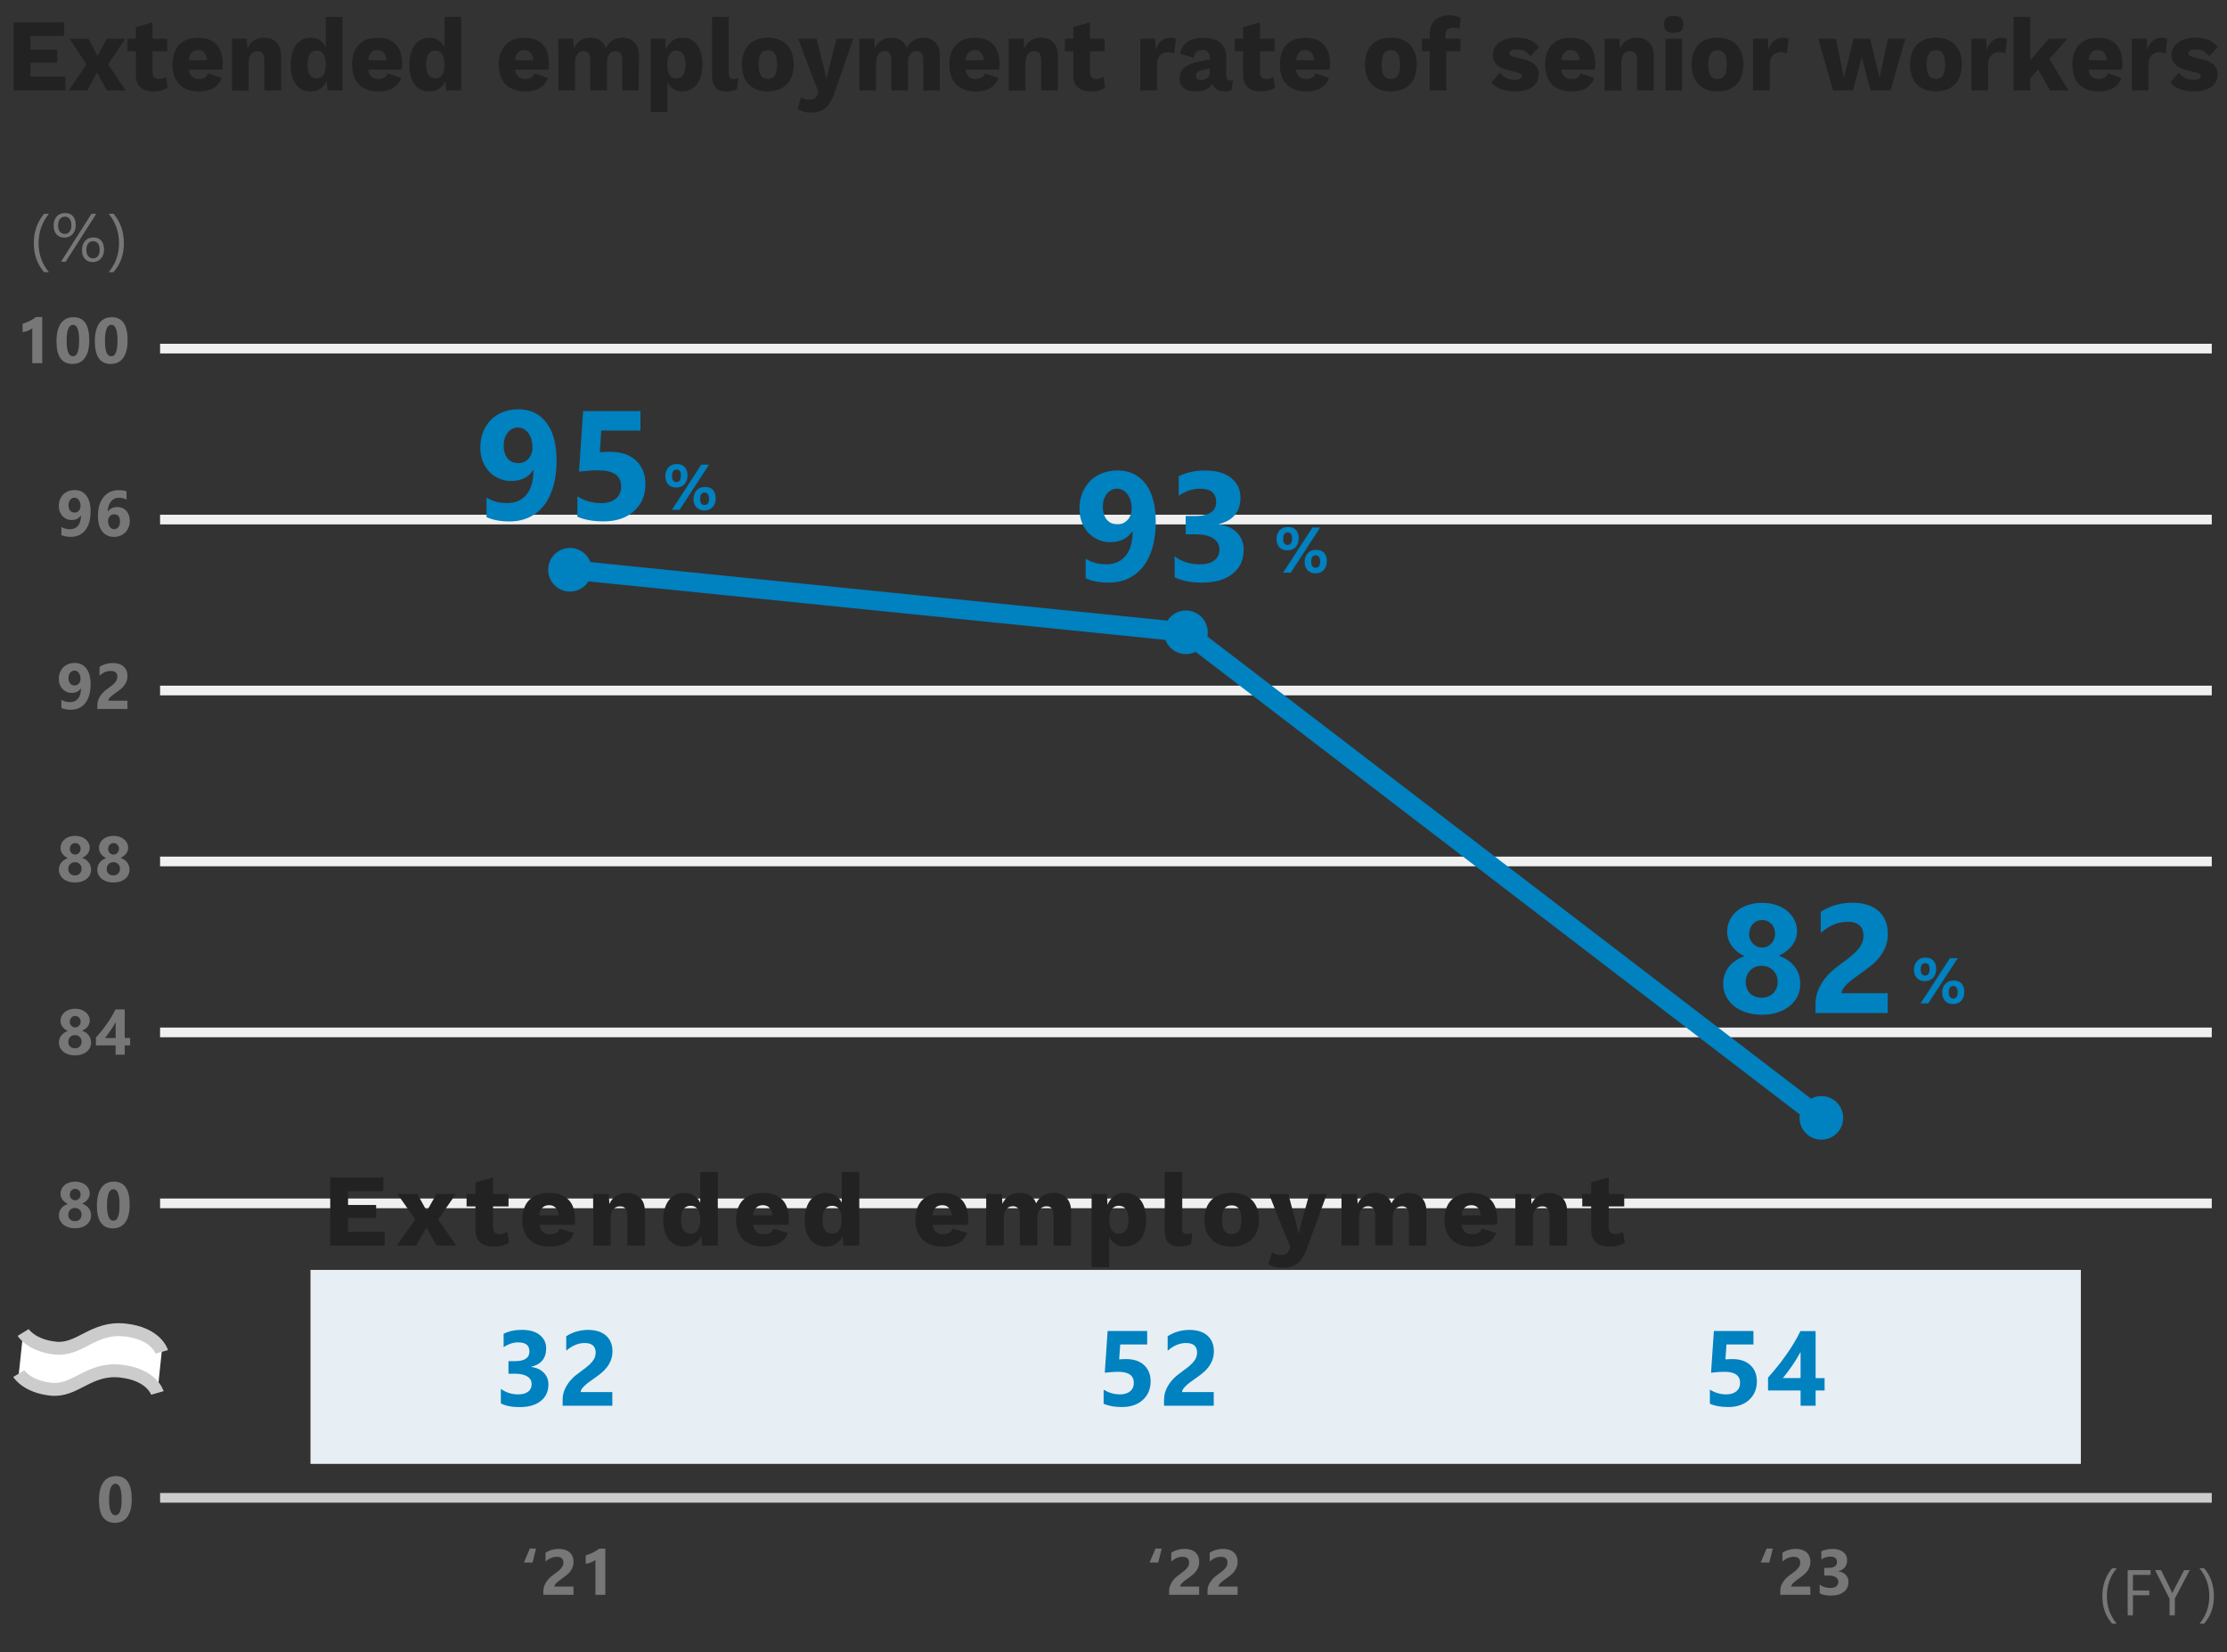 <?xml version="1.0" encoding="UTF-8"?>
<svg xmlns="http://www.w3.org/2000/svg" viewBox="0 0 345 256">
  <rect x="0" y="0" width="345" height="256" fill="#333333" stroke="none"/>
  <defs>
    <style>
      .cls-1 {
        fill: #777;
      }

      .cls-2 {
        fill: #fff;
      }

      .cls-3 {
        fill: #f0f0f0;
      }

      .cls-4 {
        fill: #0081c0;
      }

      .cls-5 {
        stroke: #ccc;
        stroke-miterlimit: 4;
        stroke-width: 2px;
      }

      .cls-5, .cls-6 {
        fill: none;
      }

      .cls-7 {
        isolation: isolate;
      }

      .cls-8 {
        fill: #222;
      }

      .cls-9 {
        fill: #ccc;
      }

      .cls-10 {
        fill: #e7eff4;
      }

      .cls-6 {
        stroke: #0081c0;
        stroke-width: 3px;
      }
    </style>
  </defs>
  <g id="_レイヤー_1" data-name="レイヤー 1">
    <rect id="_長方形_7578" data-name="長方形 7578" class="cls-9" x="24.8" y="231.35" width="317.84" height="1.5"/>
    <rect id="_長方形_7582" data-name="長方形 7582" class="cls-3" x="24.8" y="106.25" width="317.84" height="1.5"/>
    <rect id="_長方形_7583" data-name="長方形 7583" class="cls-3" x="24.8" y="79.76" width="317.84" height="1.5"/>
    <rect id="_長方形_7584" data-name="長方形 7584" class="cls-3" x="24.8" y="53.27" width="317.84" height="1.5"/>
    <rect id="_長方形_7581" data-name="長方形 7581" class="cls-3" x="24.8" y="132.74" width="317.84" height="1.5"/>
    <rect id="_長方形_7580" data-name="長方形 7580" class="cls-3" x="24.8" y="159.23" width="317.84" height="1.5"/>
    <g id="_0" data-name=" 0">
      <g class="cls-7">
        <path class="cls-1" d="M17.83,235.98c-1.67,0-2.5-1.17-2.5-3.51,0-1.21.23-2.14.68-2.78.45-.64,1.1-.96,1.96-.96,1.63,0,2.44,1.19,2.44,3.57,0,1.18-.22,2.09-.67,2.72-.44.63-1.08.95-1.91.95ZM17.9,229.92c-.67,0-1,.84-1,2.51,0,1.58.33,2.37.98,2.37s.96-.81.96-2.44-.31-2.44-.94-2.44Z"/>
      </g>
    </g>
    <g id="_84" data-name=" 84">
      <g class="cls-7">
        <path class="cls-1" d="M9.12,161.55c0-.2.03-.38.09-.56.06-.18.14-.35.26-.5.11-.16.26-.29.43-.42.17-.12.37-.22.6-.3-.35-.18-.63-.4-.83-.68-.2-.27-.29-.58-.29-.92,0-.27.06-.51.17-.74.11-.23.27-.42.47-.59s.44-.29.71-.39c.27-.09.58-.14.9-.14s.64.05.91.14c.28.09.51.22.72.39.2.16.36.36.47.58s.17.47.17.73c0,.33-.1.63-.31.91-.21.27-.5.5-.86.67.23.08.43.18.6.3.17.12.32.26.43.42s.21.33.26.51c.06.18.09.38.09.57,0,.3-.06.57-.18.82-.12.25-.29.46-.51.63-.22.18-.48.32-.79.41-.3.1-.64.15-1.01.15s-.69-.05-1-.14c-.3-.1-.57-.23-.79-.41-.22-.18-.39-.39-.52-.63-.12-.25-.19-.52-.19-.81ZM10.58,161.42c0,.16.02.3.07.43s.12.23.21.32.2.16.33.2c.12.05.27.07.42.07s.29-.02.41-.07c.13-.05.23-.12.33-.21s.16-.2.21-.32.08-.27.08-.42c0-.14-.02-.27-.07-.4s-.12-.24-.21-.33c-.09-.09-.2-.17-.33-.22-.12-.06-.27-.08-.42-.08-.15,0-.28.03-.41.08-.13.05-.24.12-.33.21-.09.09-.16.2-.21.33s-.08.27-.08.42ZM10.8,158.32c0,.12.02.24.07.35.04.11.1.2.18.28.08.08.16.14.27.19.1.05.21.07.32.07s.23-.02.33-.07.19-.11.27-.19c.08-.08.14-.18.18-.28.04-.11.07-.22.07-.35s-.02-.25-.06-.35c-.04-.11-.1-.2-.18-.28-.08-.08-.17-.14-.27-.19-.1-.05-.21-.07-.33-.07-.12,0-.24.02-.34.07-.1.05-.19.11-.26.19-.07.08-.13.17-.17.28-.04.11-.06.23-.06.35Z"/>
        <path class="cls-1" d="M19.32,156.43v4.41h.84v1.15h-.84v1.44h-1.41v-1.44h-3.05v-1.21c.27-.3.55-.63.84-.99.29-.36.57-.73.84-1.11s.52-.76.75-1.15c.23-.38.43-.75.59-1.11h1.43ZM16.25,160.85h1.67v-2.45c-.11.21-.24.43-.37.64-.13.22-.27.43-.42.64-.15.21-.29.41-.44.61-.15.2-.29.38-.43.55Z"/>
      </g>
    </g>
    <rect id="_長方形_7580-2" data-name="長方形 7580" class="cls-3" x="24.8" y="185.72" width="317.84" height="1.5"/>
    <g id="_84-2" data-name=" 84">
      <g class="cls-7">
        <path class="cls-1" d="M9.12,188.34c0-.2.03-.38.09-.56.06-.18.14-.35.26-.5.11-.16.26-.29.43-.42.17-.12.37-.22.6-.3-.35-.18-.63-.4-.83-.68-.2-.27-.29-.58-.29-.92,0-.27.06-.51.17-.74.11-.23.27-.42.47-.59s.44-.29.71-.39c.27-.09.58-.14.9-.14s.64.05.91.14c.28.09.51.22.72.39.2.16.36.36.47.58s.17.47.17.73c0,.33-.1.63-.31.91-.21.27-.5.5-.86.67.23.08.43.18.6.3.17.12.32.26.43.42s.21.33.26.51c.06.18.09.38.09.57,0,.3-.06.57-.18.82-.12.25-.29.46-.51.63-.22.18-.48.32-.79.41-.3.1-.64.15-1.01.15s-.69-.05-1-.14c-.3-.1-.57-.23-.79-.41-.22-.18-.39-.39-.52-.63-.12-.25-.19-.52-.19-.81ZM10.58,188.21c0,.16.02.3.07.43s.12.23.21.32.2.16.33.2c.12.05.27.07.42.07s.29-.02.41-.07c.13-.05.23-.12.33-.21s.16-.2.21-.32.08-.27.08-.42c0-.14-.02-.27-.07-.4s-.12-.24-.21-.33c-.09-.09-.2-.17-.33-.22-.12-.06-.27-.08-.42-.08-.15,0-.28.03-.41.08-.13.05-.24.12-.33.21-.09.09-.16.2-.21.33s-.08.27-.08.42ZM10.8,185.11c0,.12.02.24.07.35.04.11.1.2.18.28.08.08.16.14.27.19.1.05.21.07.32.07s.23-.02.33-.07.19-.11.27-.19c.08-.08.14-.18.18-.28.04-.11.07-.22.07-.35s-.02-.25-.06-.35c-.04-.11-.1-.2-.18-.28-.08-.08-.17-.14-.27-.19-.1-.05-.21-.07-.33-.07-.12,0-.24.02-.34.07-.1.05-.19.11-.26.19-.07.08-.13.17-.17.28-.04.11-.06.23-.06.35Z"/>
        <path class="cls-1" d="M17.51,190.35c-1.67,0-2.5-1.17-2.5-3.51,0-1.21.23-2.14.68-2.78.45-.64,1.1-.96,1.96-.96,1.63,0,2.44,1.19,2.44,3.57,0,1.18-.22,2.09-.67,2.72-.44.63-1.08.95-1.91.95ZM17.58,184.28c-.67,0-1,.84-1,2.51,0,1.58.33,2.37.98,2.37s.96-.81.96-2.44-.31-2.44-.94-2.44Z"/>
      </g>
    </g>
    <g id="_88" data-name=" 88">
      <g class="cls-7">
        <path class="cls-1" d="M9.12,134.76c0-.2.03-.38.09-.56.06-.18.14-.35.26-.5.11-.16.26-.29.43-.42.17-.12.37-.22.6-.3-.35-.18-.63-.4-.83-.68-.2-.27-.29-.58-.29-.92,0-.27.06-.51.17-.74.11-.23.27-.42.47-.59s.44-.29.71-.39c.27-.09.58-.14.9-.14s.64.05.91.14c.28.09.51.22.72.39.2.16.36.36.47.58s.17.47.17.73c0,.33-.1.63-.31.91-.21.27-.5.5-.86.67.23.08.43.18.6.3.17.12.32.26.43.42s.21.33.26.51c.06.18.09.38.09.57,0,.3-.06.57-.18.82-.12.25-.29.46-.51.63-.22.18-.48.32-.79.41-.3.1-.64.15-1.01.15s-.69-.05-1-.14c-.3-.1-.57-.23-.79-.41-.22-.18-.39-.39-.52-.63-.12-.25-.19-.52-.19-.81ZM10.58,134.63c0,.16.02.3.07.43s.12.23.21.32.2.16.33.2c.12.05.27.07.42.07s.29-.02.41-.07c.13-.05.23-.12.33-.21s.16-.2.21-.32.08-.27.08-.42c0-.14-.02-.27-.07-.4s-.12-.24-.21-.33c-.09-.09-.2-.17-.33-.22-.12-.06-.27-.08-.42-.08-.15,0-.28.03-.41.08-.13.05-.24.12-.33.21-.09.09-.16.2-.21.33s-.08.27-.08.42ZM10.8,131.53c0,.12.02.24.07.35.04.11.1.2.18.28.08.08.16.14.27.19.1.05.21.07.32.07s.23-.02.33-.07.19-.11.27-.19c.08-.08.14-.18.18-.28.04-.11.07-.22.07-.35s-.02-.25-.06-.35c-.04-.11-.1-.2-.18-.28-.08-.08-.17-.14-.27-.19-.1-.05-.21-.07-.33-.07-.12,0-.24.02-.34.07-.1.05-.19.11-.26.19-.07.08-.13.17-.17.28-.04.11-.06.23-.06.35Z"/>
        <path class="cls-1" d="M15.07,134.76c0-.2.03-.38.09-.56.06-.18.14-.35.26-.5.11-.16.26-.29.43-.42.17-.12.37-.22.6-.3-.35-.18-.63-.4-.83-.68-.2-.27-.29-.58-.29-.92,0-.27.06-.51.17-.74.11-.23.27-.42.47-.59s.44-.29.71-.39c.27-.09.58-.14.9-.14s.64.05.91.14c.28.09.51.22.72.39.2.16.36.36.47.58s.17.47.17.73c0,.33-.1.63-.31.91-.21.27-.5.5-.86.67.23.08.43.18.6.3.17.12.32.26.43.42s.21.33.26.51c.06.18.09.38.09.57,0,.3-.06.57-.18.82-.12.25-.29.46-.51.63-.22.18-.48.32-.79.41-.3.1-.64.15-1.01.15s-.69-.05-1-.14c-.3-.1-.57-.23-.79-.41-.22-.18-.39-.39-.52-.63-.12-.25-.19-.52-.19-.81ZM16.53,134.63c0,.16.02.3.07.43s.12.23.21.32.2.16.33.2c.12.05.27.07.42.07s.29-.02.41-.07c.13-.05.23-.12.33-.21s.16-.2.21-.32.08-.27.08-.42c0-.14-.02-.27-.07-.4s-.12-.24-.21-.33c-.09-.09-.2-.17-.33-.22-.12-.06-.27-.08-.42-.08-.15,0-.28.03-.41.08-.13.05-.24.12-.33.21-.09.09-.16.2-.21.33s-.08.27-.08.42ZM16.74,131.53c0,.12.02.24.07.35.04.11.1.2.18.28.08.08.16.14.27.19.1.05.21.07.32.07s.23-.02.33-.07.19-.11.27-.19c.08-.08.14-.18.18-.28.04-.11.07-.22.07-.35s-.02-.25-.06-.35c-.04-.11-.1-.2-.18-.28-.08-.08-.17-.14-.27-.19-.1-.05-.21-.07-.33-.07-.12,0-.24.02-.34.07-.1.05-.19.11-.26.19-.07.08-.13.17-.17.28-.04.11-.06.23-.06.35Z"/>
      </g>
    </g>
    <g id="_92" data-name=" 92">
      <g class="cls-7">
        <path class="cls-1" d="M14.04,106.02c0,.62-.07,1.18-.21,1.67-.14.49-.34.9-.6,1.24-.26.34-.58.6-.96.78-.38.18-.81.27-1.28.27-.57,0-1.07-.09-1.48-.27v-1.27c.37.24.81.36,1.33.36s.95-.18,1.25-.54.45-.88.45-1.57h-.03c-.31.45-.78.68-1.41.68-.29,0-.55-.05-.79-.16-.24-.11-.45-.26-.63-.45-.18-.19-.32-.42-.42-.68-.1-.26-.15-.55-.15-.87,0-.37.06-.7.18-1.01s.29-.56.5-.78c.22-.22.48-.39.78-.51.3-.12.64-.18,1.01-.18s.72.07,1.03.22c.3.15.56.36.77.64.21.28.38.62.49,1.03.11.41.17.87.17,1.39ZM12.48,105.2c0-.18-.02-.35-.07-.51-.05-.16-.11-.29-.19-.41s-.18-.2-.3-.27c-.12-.07-.25-.1-.39-.1s-.26.03-.37.09c-.11.06-.21.14-.29.24-.08.1-.14.23-.19.37s-.07.3-.07.46c0,.18.02.34.07.49.05.14.11.26.19.36.08.1.18.17.3.22.12.05.25.08.39.08s.26-.03.37-.08c.11-.05.21-.13.29-.22.08-.09.14-.2.19-.32.04-.12.07-.26.07-.4Z"/>
        <path class="cls-1" d="M16.77,108.58h2.97v1.28h-4.66v-.53c0-.36.06-.68.18-.96.12-.28.27-.54.45-.77.18-.23.38-.43.6-.6.22-.17.42-.33.62-.47.21-.15.38-.29.54-.42.16-.13.29-.27.39-.4.11-.13.19-.26.24-.4.05-.13.08-.28.08-.43,0-.3-.08-.53-.25-.68s-.43-.23-.78-.23c-.6,0-1.18.24-1.73.72v-1.36c.61-.39,1.3-.59,2.06-.59.35,0,.67.05.96.14.28.09.52.23.71.4s.34.38.45.63c.1.25.15.52.15.82,0,.32-.05.61-.15.86-.1.25-.23.48-.39.68-.17.21-.35.39-.57.56-.21.17-.44.34-.67.5-.16.11-.31.22-.45.33-.15.11-.27.22-.38.32-.11.11-.2.21-.26.31s-.1.2-.1.29Z"/>
      </g>
    </g>
    <g id="_96" data-name=" 96">
      <g class="cls-7">
        <path class="cls-1" d="M14.04,79.23c0,.62-.07,1.18-.21,1.67-.14.49-.34.9-.6,1.24-.26.34-.58.6-.96.78-.38.18-.81.27-1.28.27-.57,0-1.07-.09-1.48-.27v-1.27c.37.24.81.36,1.33.36s.95-.18,1.25-.54.45-.88.45-1.57h-.03c-.31.45-.78.68-1.41.68-.29,0-.55-.05-.79-.16-.24-.11-.45-.26-.63-.45-.18-.19-.32-.42-.42-.68-.1-.26-.15-.55-.15-.87,0-.37.06-.7.18-1.01s.29-.56.5-.78c.22-.22.48-.39.78-.51.3-.12.64-.18,1.01-.18s.72.07,1.03.22c.3.15.56.36.77.64.21.28.38.62.49,1.03.11.41.17.87.17,1.39ZM12.48,78.41c0-.18-.02-.35-.07-.51-.05-.16-.11-.29-.19-.41s-.18-.2-.3-.27c-.12-.07-.25-.1-.39-.1s-.26.03-.37.09c-.11.06-.21.14-.29.24-.08.1-.14.23-.19.37s-.07.3-.07.46c0,.18.02.34.07.49.05.14.11.26.19.36.08.1.18.17.3.22.12.05.25.08.39.08s.26-.03.37-.08c.11-.05.21-.13.29-.22.08-.09.14-.2.19-.32.04-.12.07-.26.07-.4Z"/>
        <path class="cls-1" d="M20.1,80.74c0,.34-.06.67-.18.97s-.29.56-.5.78c-.21.22-.47.39-.77.52-.3.13-.62.19-.97.19-.39,0-.75-.07-1.06-.22-.31-.15-.57-.36-.79-.64-.21-.28-.38-.62-.49-1.02s-.17-.86-.17-1.37c0-.6.07-1.15.22-1.64.15-.49.36-.91.63-1.26.27-.35.61-.62,1-.81.39-.19.83-.29,1.32-.29.54,0,.96.06,1.26.19v1.29c-.35-.2-.74-.3-1.16-.3-.26,0-.5.05-.71.15s-.39.24-.54.43c-.15.19-.27.41-.36.67-.09.26-.13.55-.14.88h.03c.33-.46.82-.69,1.47-.69.29,0,.55.05.79.16s.43.25.6.44c.17.19.29.42.39.69s.14.56.14.89ZM18.59,80.83c0-.75-.31-1.13-.92-1.13-.14,0-.27.03-.38.08s-.21.12-.29.22-.14.21-.19.33c-.04.13-.07.27-.07.43,0,.17.02.33.07.48s.11.28.19.39c.08.11.18.2.29.27s.24.1.38.1.27-.03.38-.08c.11-.06.21-.14.29-.24.08-.1.14-.23.18-.37.04-.14.06-.3.06-.48Z"/>
      </g>
    </g>
    <g id="_100" data-name=" 100">
      <g class="cls-7">
        <path class="cls-1" d="M6.54,49.12v7.16h-1.54v-5.42c-.08.08-.18.15-.3.21-.12.07-.24.13-.37.18-.13.05-.27.1-.41.14-.14.04-.28.06-.42.08v-1.3c.4-.12.78-.27,1.13-.45s.68-.38.96-.6h.93Z"/>
        <path class="cls-1" d="M11.25,56.4c-1.67,0-2.5-1.17-2.5-3.51,0-1.21.23-2.14.68-2.78.45-.64,1.1-.96,1.96-.96,1.63,0,2.44,1.19,2.44,3.57,0,1.18-.22,2.09-.67,2.72-.44.63-1.08.95-1.91.95ZM11.32,50.33c-.67,0-1,.84-1,2.51,0,1.58.33,2.37.98,2.37s.96-.81.96-2.44-.31-2.44-.94-2.44Z"/>
        <path class="cls-1" d="M17.19,56.4c-1.67,0-2.5-1.17-2.5-3.51,0-1.21.23-2.14.68-2.78.45-.64,1.1-.96,1.96-.96,1.63,0,2.44,1.19,2.44,3.57,0,1.18-.22,2.09-.67,2.72-.44.63-1.08.95-1.91.95ZM17.26,50.33c-.67,0-1,.84-1,2.51,0,1.58.33,2.37.98,2.37s.96-.81.96-2.44-.31-2.44-.94-2.44Z"/>
      </g>
    </g>
    <g id="_" data-name=" " class="cls-7">
      <g class="cls-7">
        <path class="cls-1" d="M7.58,42.17h-.75c-1.06-1.21-1.59-2.71-1.59-4.48s.53-3.3,1.59-4.56h.76c-1.08,1.3-1.61,2.82-1.61,4.55s.53,3.21,1.6,4.5Z"/>
        <path class="cls-1" d="M9.97,36.82c-.51,0-.91-.17-1.21-.5-.3-.33-.45-.78-.45-1.34,0-.61.16-1.09.48-1.44s.75-.53,1.29-.53.93.16,1.22.49c.29.33.43.78.43,1.37s-.16,1.06-.49,1.42c-.32.35-.75.53-1.27.53ZM10.05,33.58c-.33,0-.58.12-.77.36-.19.24-.28.57-.28.99s.09.74.28.97c.19.23.44.35.76.35s.57-.12.75-.36c.18-.24.27-.57.27-1s-.09-.74-.27-.97c-.18-.23-.42-.35-.74-.35ZM14.91,33.13l-4.73,7.42h-.73l4.72-7.42h.74ZM14.36,40.61c-.51,0-.91-.17-1.21-.5-.3-.33-.45-.78-.45-1.33,0-.61.16-1.09.48-1.45s.75-.53,1.28-.53.93.16,1.22.49c.29.33.44.79.44,1.38s-.16,1.05-.49,1.41c-.32.35-.75.53-1.27.53ZM14.43,37.37c-.33,0-.59.12-.77.36-.19.24-.28.57-.28,1s.09.73.28.96c.19.23.44.35.75.35s.57-.12.76-.36c.18-.24.27-.57.27-.99s-.09-.74-.27-.97c-.18-.23-.43-.34-.74-.34Z"/>
        <path class="cls-1" d="M17.59,42.17h-.75c1.07-1.28,1.6-2.78,1.6-4.5s-.54-3.24-1.61-4.55h.76c1.07,1.25,1.6,2.77,1.6,4.56s-.53,3.27-1.6,4.48Z"/>
      </g>
    </g>
    <rect id="_長方形_7579" data-name="長方形 7579" class="cls-10" x="48.1" y="196.78" width="274.26" height="30.06"/>
    <g id="_19" data-name=" 19">
      <g class="cls-7">
        <path class="cls-1" d="M83.04,239.96l-.54,2.17h-1.34l.92-2.17h.96Z"/>
        <path class="cls-1" d="M85.87,245.85h2.97v1.28h-4.66v-.53c0-.36.06-.68.18-.96.12-.28.27-.54.45-.77.18-.23.38-.43.6-.6.22-.17.42-.33.62-.47.21-.15.38-.29.54-.42.16-.13.29-.27.39-.4.11-.13.19-.26.24-.4.05-.13.08-.28.08-.43,0-.3-.08-.53-.25-.68s-.43-.23-.78-.23c-.6,0-1.18.24-1.73.72v-1.36c.61-.39,1.3-.59,2.06-.59.35,0,.67.05.96.14.28.09.52.23.71.4s.34.38.45.63c.1.25.15.52.15.82,0,.32-.05.61-.15.86-.1.25-.23.48-.39.68-.17.21-.35.39-.57.56-.21.17-.44.34-.67.5-.16.11-.31.22-.45.33-.15.11-.27.22-.38.32-.11.11-.2.21-.26.31s-.1.2-.1.29Z"/>
        <path class="cls-1" d="M93.78,239.97v7.16h-1.54v-5.42c-.08.08-.18.15-.3.21-.12.07-.24.13-.37.18-.13.05-.27.1-.41.14-.14.04-.28.06-.42.08v-1.3c.4-.12.78-.27,1.13-.45s.68-.38.96-.6h.93Z"/>
      </g>
    </g>
    <g id="_21" data-name=" 21">
      <g class="cls-7">
        <path class="cls-1" d="M274.64,239.96l-.54,2.17h-1.34l.92-2.17h.96Z"/>
        <path class="cls-1" d="M277.48,245.85h2.97v1.28h-4.66v-.53c0-.36.06-.68.18-.96.12-.28.27-.54.45-.77.18-.23.38-.43.6-.6.22-.17.42-.33.62-.47.21-.15.38-.29.54-.42.16-.13.29-.27.39-.4.11-.13.19-.26.24-.4.05-.13.08-.28.08-.43,0-.3-.08-.53-.25-.68s-.43-.23-.78-.23c-.6,0-1.18.24-1.73.72v-1.36c.61-.39,1.3-.59,2.06-.59.35,0,.67.05.96.14.28.09.52.23.71.4s.34.38.45.63c.1.25.15.52.15.82,0,.32-.05.61-.15.86-.1.25-.23.48-.39.68-.17.21-.35.39-.57.56-.21.17-.44.34-.67.5-.16.11-.31.22-.45.33-.15.11-.27.22-.38.32-.11.11-.2.21-.26.31s-.1.2-.1.29Z"/>
        <path class="cls-1" d="M281.9,246.9v-1.34c.47.34,1.02.51,1.64.51.39,0,.7-.08.92-.25.22-.17.33-.41.33-.71s-.14-.55-.41-.72c-.27-.17-.65-.25-1.12-.25h-.65v-1.18h.6c.91,0,1.37-.3,1.37-.91,0-.57-.35-.85-1.05-.85-.47,0-.92.15-1.37.45v-1.26c.49-.25,1.06-.37,1.72-.37.72,0,1.27.16,1.67.48.4.32.6.74.6,1.25,0,.92-.46,1.49-1.39,1.72v.02c.5.06.89.24,1.17.54.29.3.43.66.43,1.1,0,.65-.24,1.17-.72,1.55s-1.14.57-1.98.57c-.72,0-1.31-.12-1.76-.35Z"/>
      </g>
    </g>
    <g id="_グループ_7869" data-name="グループ 7869">
      <g id="_グループ_7508" data-name="グループ 7508">
        <path id="_パス_6074" data-name="パス 6074" class="cls-2" d="M2.91,212.85s1.24,2.03,5.01,2.42,5.82-3.33,10.73-2.81,5.73,3.39,5.73,3.39l.69-6.52"/>
        <path id="_パス_6075" data-name="パス 6075" class="cls-2" d="M25.06,209.49s-.83-2.87-5.73-3.39-6.95,3.21-10.73,2.81-5.01-2.43-5.01-2.43l-.72,6.81"/>
      </g>
      <g id="_グループ_7509" data-name="グループ 7509">
        <path id="_パス_6072" data-name="パス 6072" class="cls-5" d="M2.91,212.85s1.24,2.03,5.01,2.42,5.82-3.33,10.73-2.81,5.73,3.39,5.73,3.39"/>
        <path id="_パス_6073" data-name="パス 6073" class="cls-5" d="M3.59,206.48s1.24,2.03,5.01,2.42,5.82-3.33,10.73-2.81,5.73,3.39,5.73,3.39"/>
      </g>
    </g>
    <g id="_26" data-name=" 26" class="cls-7">
      <g class="cls-7">
        <path class="cls-4" d="M77.59,217.44v-2.22c.78.56,1.68.85,2.71.85.65,0,1.16-.14,1.52-.42.36-.28.54-.67.54-1.17s-.22-.92-.67-1.19c-.45-.28-1.07-.42-1.85-.42h-1.07v-1.95h.99c1.51,0,2.26-.5,2.26-1.5,0-.94-.58-1.41-1.74-1.41-.78,0-1.53.25-2.26.75v-2.08c.81-.41,1.76-.61,2.84-.61,1.18,0,2.11.27,2.76.8.66.53.99,1.22.99,2.08,0,1.51-.77,2.46-2.3,2.84v.04c.82.1,1.46.4,1.94.89.47.49.71,1.1.71,1.81,0,1.08-.4,1.94-1.19,2.57-.79.63-1.88.94-3.28.94-1.19,0-2.17-.19-2.91-.58Z"/>
        <path class="cls-4" d="M89.95,215.71h4.91v2.12h-7.7v-.87c0-.59.1-1.12.3-1.59s.45-.89.75-1.27c.3-.37.63-.71.99-.99.36-.29.7-.55,1.02-.78.34-.24.64-.47.89-.69s.47-.44.65-.66c.17-.22.31-.44.39-.66s.13-.46.13-.71c0-.5-.14-.87-.42-1.12-.28-.25-.71-.38-1.28-.38-1,0-1.95.4-2.86,1.19v-2.24c1.01-.65,2.14-.98,3.41-.98.59,0,1.11.08,1.58.23.47.15.86.37,1.18.66s.57.63.74,1.04c.17.41.25.86.25,1.36,0,.53-.08,1.01-.25,1.42-.17.41-.38.79-.65,1.13s-.58.65-.94.93c-.35.28-.72.56-1.11.82-.26.18-.51.36-.75.54-.24.18-.45.36-.63.53-.18.17-.33.35-.44.51s-.16.33-.16.48Z"/>
      </g>
    </g>
    <g id="_20" data-name=" 20">
      <g class="cls-7">
        <path class="cls-1" d="M179.97,239.96l-.54,2.17h-1.34l.92-2.17h.96Z"/>
        <path class="cls-1" d="M182.8,245.85h2.97v1.28h-4.66v-.53c0-.36.06-.68.18-.96.12-.28.27-.54.45-.77.18-.23.38-.43.6-.6.22-.17.42-.33.62-.47.21-.15.38-.29.54-.42.16-.13.29-.27.39-.4.11-.13.19-.26.24-.4.05-.13.08-.28.08-.43,0-.3-.08-.53-.25-.68s-.43-.23-.78-.23c-.6,0-1.18.24-1.73.72v-1.36c.61-.39,1.3-.59,2.06-.59.35,0,.67.05.96.14.28.09.52.23.71.4s.34.38.45.63c.1.25.15.52.15.82,0,.32-.05.61-.15.86-.1.25-.23.48-.39.68-.17.21-.35.39-.57.56-.21.17-.44.34-.67.5-.16.11-.31.22-.45.33-.15.11-.27.22-.38.32-.11.11-.2.21-.26.31s-.1.2-.1.29Z"/>
        <path class="cls-1" d="M188.75,245.85h2.97v1.28h-4.66v-.53c0-.36.06-.68.18-.96.12-.28.27-.54.45-.77.18-.23.38-.43.6-.6.22-.17.42-.33.62-.47.21-.15.38-.29.54-.42.16-.13.29-.27.39-.4.11-.13.19-.26.24-.4.05-.13.08-.28.08-.43,0-.3-.08-.53-.25-.68s-.43-.23-.78-.23c-.6,0-1.18.24-1.73.72v-1.36c.61-.39,1.3-.59,2.06-.59.35,0,.67.05.96.14.28.09.52.23.71.4s.34.38.45.63c.1.25.15.52.15.82,0,.32-.05.61-.15.86-.1.25-.23.48-.39.68-.17.21-.35.39-.57.56-.21.17-.44.34-.67.5-.16.11-.31.22-.45.33-.15.11-.27.22-.38.32-.11.11-.2.21-.26.31s-.1.2-.1.29Z"/>
      </g>
    </g>
    <g id="_41" data-name=" 41" class="cls-7">
      <g class="cls-7">
        <path class="cls-4" d="M170.97,217.52v-2.18c.79.48,1.63.73,2.53.73.67,0,1.2-.16,1.58-.48.38-.32.57-.75.57-1.3,0-1.15-.81-1.72-2.43-1.72-.6,0-1.29.05-2.07.14l.44-6.46h6.13v2.08h-4.18l-.16,2.32c.42-.03.77-.05,1.07-.05,1.19,0,2.12.31,2.79.94.67.62,1.01,1.46,1.01,2.52,0,1.17-.4,2.12-1.2,2.86-.8.74-1.89,1.11-3.26,1.11-1.11,0-2.05-.17-2.81-.5Z"/>
        <path class="cls-4" d="M183.12,215.71h4.91v2.12h-7.7v-.87c0-.59.1-1.12.3-1.59s.45-.89.75-1.27c.3-.37.63-.71.99-.99.36-.29.7-.55,1.02-.78.34-.24.64-.47.89-.69s.47-.44.65-.66c.17-.22.31-.44.39-.66s.13-.46.13-.71c0-.5-.14-.87-.42-1.12-.28-.25-.71-.38-1.28-.38-1,0-1.95.4-2.86,1.19v-2.24c1.01-.65,2.14-.98,3.41-.98.59,0,1.11.08,1.58.23.47.15.86.37,1.18.66s.57.63.74,1.04c.17.41.25.86.25,1.36,0,.53-.08,1.01-.25,1.42-.17.41-.38.79-.65,1.13s-.58.65-.94.93c-.35.28-.72.56-1.11.82-.26.18-.51.36-.75.54-.24.18-.45.36-.63.53-.18.17-.33.35-.44.51s-.16.33-.16.48Z"/>
      </g>
    </g>
    <g id="_32" data-name=" 32" class="cls-7">
      <g class="cls-7">
        <path class="cls-4" d="M264.89,217.52v-2.18c.79.48,1.63.73,2.53.73.67,0,1.2-.16,1.58-.48.38-.32.57-.75.57-1.3,0-1.15-.81-1.72-2.43-1.72-.6,0-1.29.05-2.07.14l.44-6.46h6.13v2.08h-4.18l-.16,2.32c.42-.03.77-.05,1.07-.05,1.19,0,2.12.31,2.79.94.67.62,1.01,1.46,1.01,2.52,0,1.17-.4,2.12-1.2,2.86-.8.74-1.89,1.11-3.26,1.11-1.11,0-2.05-.17-2.81-.5Z"/>
        <path class="cls-4" d="M281.27,206.25v7.3h1.39v1.91h-1.39v2.37h-2.33v-2.37h-5.04v-1.99c.45-.5.91-1.05,1.39-1.64.48-.59.94-1.21,1.39-1.84.45-.63.86-1.26,1.25-1.9s.71-1.25.98-1.83h2.37ZM276.18,213.54h2.76v-4.04c-.19.35-.39.7-.61,1.06-.22.36-.45.71-.69,1.06s-.49.68-.73,1.01c-.25.33-.49.63-.72.92Z"/>
      </g>
    </g>
    <circle id="_楕円形_370" data-name="楕円形 370" class="cls-4" cx="88.3" cy="88.29" r="3.38"/>
    <circle id="_楕円形_371" data-name="楕円形 371" class="cls-4" cx="183.72" cy="97.98" r="3.38"/>
    <circle id="_楕円形_372" data-name="楕円形 372" class="cls-4" cx="282.16" cy="173.22" r="3.38"/>
    <path id="_パス_6272" data-name="パス 6272" class="cls-6" d="M281.97,173.22l-98.25-75.25-95.43-9.68"/>
    <g id="_グループ_7872" data-name="グループ 7872">
      <g id="_2" data-name=" 2">
        <g class="cls-7">
          <path class="cls-4" d="M298.17,152.03c-.5,0-.9-.16-1.2-.47-.3-.32-.46-.74-.46-1.27,0-.58.16-1.04.49-1.39.32-.34.76-.51,1.3-.51s.92.15,1.21.46c.29.31.44.74.44,1.3s-.16,1.03-.48,1.37-.75.51-1.29.51ZM303.28,148.48l-4.56,7h-1.19l4.55-7h1.2ZM298.26,149.24c-.48,0-.71.33-.71.99,0,.62.23.94.68.94s.69-.33.69-.98-.22-.95-.66-.95ZM302.53,155.58c-.5,0-.9-.16-1.2-.47-.3-.32-.46-.74-.46-1.27,0-.58.16-1.04.49-1.39.32-.34.76-.51,1.3-.51s.93.15,1.22.46.43.74.43,1.3-.16,1.04-.48,1.38-.75.51-1.29.51ZM302.61,152.79c-.47,0-.71.33-.71.99,0,.62.23.94.69.94s.69-.33.69-.98c0-.3-.06-.54-.19-.7s-.29-.25-.49-.25Z"/>
        </g>
      </g>
      <g id="_93" data-name=" 93">
        <g class="cls-7">
          <path class="cls-4" d="M266.94,152.46c0-.47.07-.92.21-1.35s.34-.84.62-1.21.62-.7,1.03-1,.89-.53,1.45-.72c-.85-.42-1.51-.96-1.98-1.62s-.7-1.39-.7-2.2c0-.64.13-1.23.4-1.78s.64-1.02,1.12-1.42,1.04-.71,1.71-.93,1.38-.33,2.16-.33,1.53.11,2.19.33,1.24.53,1.72.93.85.86,1.12,1.4.4,1.12.4,1.76c0,.8-.25,1.52-.75,2.17s-1.19,1.19-2.07,1.61c.55.19,1.03.43,1.44.72s.76.63,1.04,1,.49.78.63,1.22.21.9.21,1.38c0,.72-.14,1.37-.43,1.96s-.7,1.1-1.22,1.52-1.16.76-1.89.99-1.54.35-2.42.35-1.67-.12-2.4-.35-1.36-.56-1.89-.98-.94-.93-1.24-1.52-.45-1.24-.45-1.95ZM270.44,152.14c0,.38.06.73.18,1.03s.29.56.5.77.48.37.78.49.64.17,1.01.17.69-.06.99-.18.56-.28.78-.49.39-.47.52-.77.19-.64.19-1.02c0-.34-.06-.66-.18-.96s-.29-.57-.5-.79-.48-.4-.78-.53-.64-.2-1.01-.2c-.35,0-.68.06-.98.18s-.57.29-.79.52-.39.49-.52.79-.19.64-.19,1ZM270.96,144.7c0,.3.05.58.16.84s.25.49.43.68.39.34.64.45.51.16.78.16.54-.05.79-.16.46-.26.64-.46.33-.42.43-.68.16-.54.16-.83-.05-.59-.15-.85-.24-.49-.43-.68-.4-.34-.64-.45-.51-.16-.79-.16c-.3,0-.57.06-.81.17s-.46.27-.63.46-.31.42-.41.68-.15.54-.15.84Z"/>
          <path class="cls-4" d="M285.31,153.91h7.12v3.07h-11.18v-1.27c0-.86.14-1.63.43-2.31s.65-1.3,1.09-1.84.92-1.02,1.44-1.44,1.01-.79,1.48-1.13c.49-.35.92-.69,1.29-1.01s.68-.64.94-.96.44-.64.57-.96.19-.67.19-1.04c0-.72-.2-1.26-.61-1.63s-1.03-.55-1.86-.55c-1.45,0-2.83.57-4.15,1.72v-3.26c1.46-.95,3.11-1.42,4.95-1.42.85,0,1.62.11,2.29.33s1.25.54,1.72.96.83.92,1.07,1.51.37,1.25.37,1.97c0,.77-.12,1.46-.36,2.06s-.55,1.15-.95,1.64-.85.94-1.37,1.35-1.05.81-1.61,1.19c-.38.27-.74.53-1.08.79s-.65.52-.92.77-.48.5-.63.74-.23.47-.23.69Z"/>
        </g>
      </g>
    </g>
    <g id="_グループ_7873" data-name="グループ 7873">
      <g id="_3" data-name=" 3">
        <g class="cls-7">
          <path class="cls-4" d="M104.73,75.55c-.5,0-.9-.16-1.2-.47-.3-.32-.46-.74-.46-1.27,0-.58.16-1.04.49-1.39.32-.34.76-.51,1.3-.51s.92.15,1.21.46c.29.31.44.74.44,1.3s-.16,1.03-.48,1.37-.75.51-1.29.51ZM109.84,72l-4.56,7h-1.19l4.55-7h1.2ZM104.82,72.77c-.48,0-.71.33-.71.99,0,.62.23.94.68.94s.69-.33.69-.98-.22-.95-.66-.95ZM109.09,79.1c-.5,0-.9-.16-1.2-.47-.3-.32-.46-.74-.46-1.27,0-.58.16-1.04.49-1.39.32-.34.76-.51,1.3-.51s.93.15,1.22.46.43.74.43,1.3-.16,1.04-.48,1.38-.75.51-1.29.51ZM109.17,76.32c-.47,0-.71.33-.71.99,0,.62.23.94.69.94s.69-.33.69-.98c0-.3-.06-.54-.19-.7s-.29-.25-.49-.25Z"/>
        </g>
      </g>
      <g id="_89" data-name=" 89">
        <g class="cls-7">
          <path class="cls-4" d="M86.23,71.3c0,1.49-.16,2.83-.49,4s-.81,2.17-1.44,2.98-1.4,1.44-2.3,1.87-1.93.65-3.08.65c-1.38,0-2.56-.22-3.55-.66v-3.05c.88.58,1.95.87,3.19.87s2.27-.43,2.99-1.3,1.08-2.12,1.09-3.76l-.07-.02c-.74,1.1-1.87,1.65-3.39,1.65-.69,0-1.32-.13-1.9-.39s-1.09-.62-1.51-1.07-.76-1-1-1.63-.36-1.33-.36-2.09c0-.88.14-1.69.43-2.41s.69-1.35,1.21-1.88,1.14-.93,1.87-1.21,1.53-.43,2.41-.43,1.73.18,2.46.53,1.35.87,1.86,1.54.9,1.5,1.17,2.47.4,2.09.4,3.33ZM82.49,69.33c0-.43-.05-.83-.16-1.21s-.26-.71-.46-.98-.43-.49-.71-.65-.59-.24-.93-.24-.62.07-.88.21-.5.33-.7.58-.35.54-.46.88-.16.71-.16,1.11c0,.44.05.83.16,1.17s.26.63.46.86.44.41.72.53.59.18.94.18.62-.06.89-.19.49-.3.69-.52.34-.48.45-.77.16-.62.16-.96Z"/>
          <path class="cls-4" d="M89.44,80.08v-3.16c1.15.7,2.37,1.05,3.67,1.05.98,0,1.74-.23,2.29-.7s.83-1.1.83-1.89c0-1.66-1.18-2.5-3.53-2.5-.87,0-1.87.07-3,.2l.63-9.38h8.89v3.02h-6.07l-.23,3.36c.6-.05,1.12-.07,1.56-.07,1.73,0,3.08.45,4.05,1.36s1.46,2.12,1.46,3.66c0,1.7-.58,3.08-1.75,4.15s-2.74,1.61-4.73,1.61c-1.62,0-2.98-.24-4.08-.73Z"/>
        </g>
      </g>
    </g>
    <g id="_グループ_7874" data-name="グループ 7874">
      <g id="_4" data-name=" 4">
        <g class="cls-7">
          <path class="cls-4" d="M199.41,85.29c-.5,0-.9-.16-1.2-.47-.3-.32-.46-.74-.46-1.27,0-.58.16-1.04.49-1.39.32-.34.76-.51,1.3-.51s.92.15,1.21.46c.29.31.44.74.44,1.3s-.16,1.03-.48,1.37-.75.51-1.29.51ZM204.52,81.74l-4.56,7h-1.19l4.55-7h1.2ZM199.5,82.5c-.48,0-.71.33-.71.99,0,.62.23.94.68.94s.69-.33.69-.98-.22-.95-.66-.95ZM203.77,88.84c-.5,0-.9-.16-1.2-.47-.3-.32-.46-.74-.46-1.27,0-.58.16-1.04.49-1.39.32-.34.76-.51,1.3-.51s.93.15,1.22.46.43.74.43,1.3-.16,1.04-.48,1.38-.75.51-1.29.51ZM203.84,86.05c-.47,0-.71.33-.71.99,0,.62.23.94.69.94s.69-.33.69-.98c0-.3-.06-.54-.19-.7s-.29-.25-.49-.25Z"/>
        </g>
      </g>
      <g id="_95" data-name=" 95">
        <g class="cls-7">
          <path class="cls-4" d="M179.05,80.78c0,1.49-.16,2.83-.49,4s-.81,2.17-1.44,2.98-1.4,1.44-2.3,1.87-1.93.65-3.08.65c-1.38,0-2.56-.22-3.55-.66v-3.05c.88.58,1.95.87,3.19.87s2.27-.43,2.99-1.3,1.08-2.12,1.09-3.76l-.07-.02c-.74,1.1-1.87,1.65-3.39,1.65-.69,0-1.32-.13-1.9-.39s-1.09-.62-1.51-1.07-.76-1-1-1.63-.36-1.33-.36-2.09c0-.88.14-1.69.43-2.41s.69-1.35,1.21-1.88,1.14-.93,1.87-1.21,1.53-.43,2.41-.43,1.73.18,2.46.53,1.35.87,1.86,1.54.9,1.5,1.17,2.47.4,2.09.4,3.33ZM175.31,78.81c0-.43-.05-.83-.16-1.21s-.26-.71-.46-.98-.43-.49-.71-.65-.59-.24-.93-.24-.62.07-.88.21-.5.33-.7.58-.35.54-.46.88-.16.71-.16,1.11c0,.44.05.83.16,1.17s.26.63.46.86.44.41.72.53.59.18.94.18.62-.06.89-.19.49-.3.69-.52.34-.48.45-.77.16-.62.16-.96Z"/>
          <path class="cls-4" d="M181.97,89.44v-3.22c1.12.82,2.44,1.23,3.94,1.23.95,0,1.68-.2,2.21-.61s.79-.97.79-1.7-.33-1.33-.98-1.73-1.55-.61-2.69-.61h-1.56v-2.84h1.44c2.19,0,3.28-.73,3.28-2.18,0-1.37-.84-2.05-2.52-2.05-1.12,0-2.22.36-3.28,1.09v-3.02c1.18-.59,2.55-.89,4.12-.89,1.72,0,3.06.39,4.01,1.16s1.44,1.78,1.44,3.01c0,2.2-1.11,3.57-3.34,4.12v.06c1.19.15,2.12.58,2.81,1.29s1.03,1.59,1.03,2.63c0,1.57-.57,2.81-1.72,3.73s-2.73,1.37-4.76,1.37c-1.73,0-3.14-.28-4.23-.84Z"/>
        </g>
      </g>
    </g>
  </g>
  <g id="_英語" data-name="英語">
    <g id="_高齢者継続雇用率" data-name="高齢者継続雇用率" class="cls-7">
      <g class="cls-7">
        <path class="cls-8" d="M10.12,11.88v2.13H2.11V3.44h7.81v2.13h-5.2v2.14h4.13v2h-4.13v2.16h5.4Z"/>
        <path class="cls-8" d="M16.53,14.01l-1.49-2.79-1.52,2.79h-2.86l2.74-4.05-2.63-3.95h2.93l1.4,2.66,1.43-2.66h2.86l-2.63,3.97,2.69,4.03h-2.92Z"/>
        <path class="cls-8" d="M25.99,13.56c-.5.37-1.35.61-2.14.61-1.72,0-2.78-.7-2.8-2.56v-3.67h-1.31v-1.94h1.31v-1.79l2.58-.75v2.54h2.28v1.94h-2.28v3.22c0,.77.36,1.07,1,1.07.47,0,.79-.13,1.09-.35l.26,1.68Z"/>
        <path class="cls-8" d="M34.41,10.79h-5.18c.17,1.04.73,1.46,1.6,1.46.76,0,1.23-.32,1.4-.88l2.1.7c-.44,1.39-1.73,2.1-3.5,2.1-2.66,0-4.1-1.52-4.1-4.16s1.43-4.16,3.97-4.16,3.8,1.52,3.8,4.05c0,.27-.03.69-.08.9ZM29.23,9.32h2.86c-.14-1.02-.61-1.57-1.41-1.57s-1.31.48-1.44,1.57Z"/>
        <path class="cls-8" d="M43.54,8.68v5.33h-2.58v-4.58c0-1.14-.44-1.5-1.08-1.5-.75,0-1.37.53-1.37,1.86v4.23h-2.58V6h2.31l.08,1.55c.47-1.14,1.4-1.71,2.6-1.71,1.57,0,2.63.98,2.63,2.83Z"/>
        <path class="cls-8" d="M53.06,2.61v11.4h-2.33l-.11-1.52c-.43,1.01-1.29,1.68-2.46,1.68-1.98,0-3.13-1.52-3.13-4.13s1.19-4.19,3.13-4.19c1.11,0,1.9.61,2.31,1.52V2.61h2.58ZM50.46,10.08v.02s.01-.21.01-.21v.03c-.01-1.33-.52-2.08-1.41-2.08s-1.43.66-1.43,2.16.55,2.16,1.43,2.16,1.4-.7,1.4-2.08Z"/>
        <path class="cls-8" d="M62.22,10.79h-5.18c.17,1.04.73,1.46,1.6,1.46.76,0,1.23-.32,1.4-.88l2.1.7c-.44,1.39-1.73,2.1-3.5,2.1-2.66,0-4.1-1.52-4.1-4.16s1.43-4.16,3.97-4.16,3.8,1.52,3.8,4.05c0,.27-.03.69-.08.9ZM57.04,9.32h2.86c-.14-1.02-.61-1.57-1.41-1.57s-1.31.48-1.44,1.57Z"/>
        <path class="cls-8" d="M71.45,2.61v11.4h-2.33l-.11-1.52c-.43,1.01-1.29,1.68-2.46,1.68-1.98,0-3.13-1.52-3.13-4.13s1.19-4.19,3.13-4.19c1.11,0,1.9.61,2.31,1.52V2.61h2.58ZM68.85,10.08v.02s.01-.21.01-.21v.03c-.01-1.33-.52-2.08-1.41-2.08s-1.43.66-1.43,2.16.55,2.16,1.43,2.16,1.4-.7,1.4-2.08Z"/>
        <path class="cls-8" d="M84.96,10.79h-5.18c.17,1.04.73,1.46,1.6,1.46.76,0,1.23-.32,1.4-.88l2.1.7c-.44,1.39-1.73,2.1-3.5,2.1-2.66,0-4.1-1.52-4.1-4.16s1.43-4.16,3.97-4.16,3.8,1.52,3.8,4.05c0,.27-.03.69-.08.9ZM79.78,9.32h2.86c-.14-1.02-.61-1.57-1.41-1.57s-1.31.48-1.44,1.57Z"/>
        <path class="cls-8" d="M98.98,8.68l-.03,5.33h-2.55v-4.71c0-1.01-.41-1.38-1.03-1.38-.78,0-1.34.61-1.34,1.81v4.27h-2.58v-4.71c0-1.01-.42-1.38-1.03-1.38-.71,0-1.34.54-1.34,1.86v4.23h-2.58V6h2.31l.08,1.54c.49-1.12,1.4-1.7,2.55-1.7s2.04.54,2.42,1.62c.49-1.06,1.43-1.62,2.54-1.62,1.49,0,2.61.96,2.6,2.83Z"/>
        <path class="cls-8" d="M108.8,9.97c0,2.66-1.19,4.19-3.13,4.19-1.09,0-1.87-.59-2.29-1.49v4.69h-2.58V6h2.26l.08,1.7c.41-1.1,1.29-1.86,2.54-1.86,1.98,0,3.13,1.52,3.13,4.13ZM106.2,10c0-1.5-.55-2.16-1.43-2.16s-1.4.7-1.4,2.08v.16c0,1.33.5,2.08,1.4,2.08s1.43-.66,1.43-2.16Z"/>
        <path class="cls-8" d="M112.89,11.24c0,.71.17.99.7.99.3,0,.5-.05.78-.14l-.17,1.68c-.37.24-1.02.4-1.58.4-1.63,0-2.31-.75-2.31-2.53V2.61h2.58v8.63Z"/>
        <path class="cls-8" d="M122.96,10c0,2.62-1.47,4.16-4.01,4.16s-4.01-1.54-4.01-4.16,1.47-4.16,4.01-4.16,4.01,1.54,4.01,4.16ZM117.52,10c0,1.57.47,2.23,1.43,2.23s1.43-.66,1.43-2.23-.47-2.22-1.43-2.22-1.43.66-1.43,2.22Z"/>
        <path class="cls-8" d="M129.41,14.01c-.84,2.54-1.84,3.44-3.77,3.44-.88,0-1.57-.21-2.07-.59l.55-1.83c.33.32.7.42,1.31.42s.96-.16,1.18-.77l.18-.5-.88-2.18-2.26-6h2.84l1.17,4.56.37,1.7.41-1.76,1.17-4.5h2.58l-2.78,8Z"/>
        <path class="cls-8" d="M145.61,8.68l-.03,5.33h-2.55v-4.71c0-1.01-.41-1.38-1.03-1.38-.78,0-1.34.61-1.34,1.81v4.27h-2.58v-4.71c0-1.01-.42-1.38-1.03-1.38-.71,0-1.34.54-1.34,1.86v4.23h-2.58V6h2.31l.08,1.54c.49-1.12,1.4-1.7,2.55-1.7s2.04.54,2.42,1.62c.49-1.06,1.43-1.62,2.54-1.62,1.49,0,2.61.96,2.6,2.83Z"/>
        <path class="cls-8" d="M154.75,10.79h-5.18c.17,1.04.73,1.46,1.6,1.46.76,0,1.23-.32,1.4-.88l2.1.7c-.44,1.39-1.73,2.1-3.5,2.1-2.66,0-4.1-1.52-4.1-4.16s1.43-4.16,3.97-4.16,3.8,1.52,3.8,4.05c0,.27-.03.69-.08.9ZM149.56,9.32h2.86c-.14-1.02-.61-1.57-1.41-1.57s-1.31.48-1.44,1.57Z"/>
        <path class="cls-8" d="M163.88,8.68v5.33h-2.58v-4.58c0-1.14-.44-1.5-1.08-1.5-.74,0-1.37.53-1.37,1.86v4.23h-2.58V6h2.31l.08,1.55c.47-1.14,1.4-1.71,2.6-1.71,1.56,0,2.63.98,2.63,2.83Z"/>
        <path class="cls-8" d="M171.21,13.56c-.5.37-1.35.61-2.14.61-1.72,0-2.78-.7-2.8-2.56v-3.67h-1.31v-1.94h1.31v-1.79l2.58-.75v2.54h2.28v1.94h-2.28v3.22c0,.77.37,1.07,1,1.07.47,0,.79-.13,1.09-.35l.26,1.68Z"/>
        <path class="cls-8" d="M182.17,6.02l-.27,2.3c-.2-.13-.56-.24-.96-.24-.91,0-1.7.62-1.7,1.89v4.03h-2.58V6h2.28l.11,1.71c.38-1.18,1.12-1.87,2.31-1.87.38,0,.65.08.82.18Z"/>
        <path class="cls-8" d="M191,12.39l-.2,1.52c-.3.18-.65.26-1.03.26-1.02,0-1.73-.37-1.96-1.23-.43.77-1.31,1.23-2.71,1.23-1.5,0-2.36-.7-2.36-2s.81-2.18,2.96-2.62l1.72-.35v-.29c0-.72-.4-1.18-1.08-1.18-.73,0-1.26.3-1.41,1.23l-2.1-.64c.26-1.52,1.44-2.46,3.51-2.46,2.34,0,3.63,1.01,3.63,3.07v2.91c0,.42.18.62.55.62.18,0,.33-.02.47-.06ZM187.42,11.27v-.69l-1.23.3c-.64.16-.9.38-.9.83s.27.69.75.69c.64,0,1.38-.4,1.38-1.14Z"/>
        <path class="cls-8" d="M197.53,13.56c-.5.37-1.35.61-2.14.61-1.72,0-2.78-.7-2.8-2.56v-3.67h-1.31v-1.94h1.31v-1.79l2.58-.75v2.54h2.28v1.94h-2.28v3.22c0,.77.37,1.07,1,1.07.47,0,.79-.13,1.09-.35l.26,1.68Z"/>
        <path class="cls-8" d="M205.95,10.79h-5.18c.17,1.04.73,1.46,1.6,1.46.76,0,1.23-.32,1.4-.88l2.1.7c-.44,1.39-1.73,2.1-3.5,2.1-2.66,0-4.1-1.52-4.1-4.16s1.43-4.16,3.97-4.16,3.8,1.52,3.8,4.05c0,.27-.03.69-.08.9ZM200.77,9.32h2.86c-.14-1.02-.61-1.57-1.41-1.57s-1.31.48-1.44,1.57Z"/>
        <path class="cls-8" d="M219.48,10c0,2.62-1.47,4.16-4.01,4.16s-4.01-1.54-4.01-4.16,1.47-4.16,4.01-4.16,4.01,1.54,4.01,4.16ZM214.04,10c0,1.57.47,2.23,1.43,2.23s1.43-.66,1.43-2.23-.47-2.22-1.43-2.22-1.43.66-1.43,2.22Z"/>
        <path class="cls-8" d="M223.92,6h2.31v1.94h-2.16v6.07h-2.58v-6.07h-1.22v-1.94h1.22v-.74c0-2.02,1.35-2.88,3.07-2.88.79,0,1.4.18,1.75.46l-.26,1.7c-.23-.18-.47-.26-.87-.26-.79,0-1.26.32-1.26,1.15v.56Z"/>
        <path class="cls-8" d="M231.06,12.76l1.34-1.54c.46.8,1.28,1.14,2.25,1.14.71,0,1.14-.22,1.14-.56,0-.3-.36-.5-1.38-.72-2.31-.48-3.15-1.26-3.15-2.58s1.18-2.66,3.66-2.66c1.82,0,2.83.56,3.48,1.5l-1.34,1.38c-.49-.75-1.15-1.07-2.07-1.07-.76,0-1.16.29-1.16.61s.33.53,1.4.74c2.25.42,3.15,1.17,3.15,2.54,0,1.47-1.17,2.62-3.62,2.62-1.67,0-2.93-.42-3.71-1.41Z"/>
        <path class="cls-8" d="M247.05,10.79h-5.18c.17,1.04.73,1.46,1.6,1.46.76,0,1.23-.32,1.4-.88l2.1.7c-.44,1.39-1.73,2.1-3.5,2.1-2.66,0-4.1-1.52-4.1-4.16s1.43-4.16,3.97-4.16,3.8,1.52,3.8,4.05c0,.27-.03.69-.08.9ZM241.87,9.32h2.86c-.14-1.02-.61-1.57-1.41-1.57s-1.31.48-1.44,1.57Z"/>
        <path class="cls-8" d="M256.19,8.68v5.33h-2.58v-4.58c0-1.14-.44-1.5-1.08-1.5-.75,0-1.37.53-1.37,1.86v4.23h-2.58V6h2.31l.08,1.55c.47-1.14,1.4-1.71,2.6-1.71,1.57,0,2.63.98,2.63,2.83Z"/>
        <path class="cls-8" d="M257.79,3.78c0-.91.46-1.31,1.5-1.31s1.5.4,1.5,1.31-.46,1.3-1.5,1.3-1.5-.4-1.5-1.3ZM260.58,14.01h-2.58V6h2.58v8Z"/>
        <path class="cls-8" d="M270.08,10c0,2.62-1.47,4.16-4.01,4.16s-4.01-1.54-4.01-4.16,1.47-4.16,4.01-4.16,4.01,1.54,4.01,4.16ZM264.64,10c0,1.57.47,2.23,1.43,2.23s1.43-.66,1.43-2.23-.47-2.22-1.43-2.22-1.43.66-1.43,2.22Z"/>
        <path class="cls-8" d="M277.09,6.02l-.27,2.3c-.2-.13-.56-.24-.96-.24-.91,0-1.7.62-1.7,1.89v4.03h-2.58V6h2.28l.11,1.71c.38-1.18,1.12-1.87,2.31-1.87.38,0,.65.08.82.18Z"/>
        <path class="cls-8" d="M295.17,6l-2.29,8h-3.1l-1.37-5.14-1.35,5.14h-3.08l-2.31-8h2.72l1.28,6.02,1.49-6.02h2.55l1.47,6.05,1.29-6.05h2.71Z"/>
        <path class="cls-8" d="M303.92,10c0,2.62-1.47,4.16-4.01,4.16s-4.01-1.54-4.01-4.16,1.47-4.16,4.01-4.16,4.01,1.54,4.01,4.16ZM298.47,10c0,1.57.47,2.23,1.43,2.23s1.43-.66,1.43-2.23-.47-2.22-1.43-2.22-1.43.66-1.43,2.22Z"/>
        <path class="cls-8" d="M310.92,6.02l-.27,2.3c-.2-.13-.56-.24-.96-.24-.91,0-1.7.62-1.7,1.89v4.03h-2.58V6h2.28l.11,1.71c.38-1.18,1.12-1.87,2.31-1.87.38,0,.65.08.82.18Z"/>
        <path class="cls-8" d="M315.74,10.72l-1.22,1.44v1.84h-2.58V2.61h2.58v6.75l2.9-3.36h2.86l-2.8,3.14,2.96,4.87h-2.86l-1.85-3.28Z"/>
        <path class="cls-8" d="M328.72,10.79h-5.18c.17,1.04.73,1.46,1.6,1.46.76,0,1.23-.32,1.4-.88l2.1.7c-.44,1.39-1.73,2.1-3.5,2.1-2.66,0-4.1-1.52-4.1-4.16s1.43-4.16,3.97-4.16,3.8,1.52,3.8,4.05c0,.27-.03.69-.08.9ZM323.54,9.32h2.86c-.14-1.02-.61-1.57-1.41-1.57s-1.31.48-1.44,1.57Z"/>
        <path class="cls-8" d="M335.76,6.02l-.27,2.3c-.2-.13-.56-.24-.96-.24-.91,0-1.7.62-1.7,1.89v4.03h-2.58V6h2.28l.11,1.71c.38-1.18,1.12-1.87,2.31-1.87.38,0,.65.08.82.18Z"/>
        <path class="cls-8" d="M336.22,12.76l1.34-1.54c.46.8,1.28,1.14,2.25,1.14.71,0,1.14-.22,1.14-.56,0-.3-.37-.5-1.38-.72-2.31-.48-3.15-1.26-3.15-2.58s1.19-2.66,3.66-2.66c1.82,0,2.83.56,3.48,1.5l-1.34,1.38c-.49-.75-1.16-1.07-2.07-1.07-.76,0-1.15.29-1.15.61s.33.53,1.4.74c2.25.42,3.15,1.17,3.15,2.54,0,1.47-1.17,2.62-3.62,2.62-1.67,0-2.93-.42-3.71-1.41Z"/>
      </g>
    </g>
    <g class="cls-7">
      <path class="cls-1" d="M327.91,251.6h-.71c-1.01-1.15-1.51-2.57-1.51-4.26s.5-3.14,1.51-4.33h.72c-1.02,1.24-1.53,2.68-1.53,4.32s.51,3.05,1.52,4.27Z"/>
    </g>
    <g class="cls-7">
      <path class="cls-1" d="M333.16,244.04h-2.73v2.42h2.53v.74h-2.53v3.1h-.82v-7h3.55v.74Z"/>
      <path class="cls-1" d="M339.23,243.3l-2.31,4.41v2.59h-.82v-2.57l-2.25-4.43h.93l1.57,3.16s.08.18.17.43h.01c.03-.11.09-.25.19-.43l1.64-3.16h.87Z"/>
    </g>
    <g class="cls-7">
      <path class="cls-1" d="M341.45,251.6h-.71c1.02-1.22,1.52-2.64,1.52-4.27s-.51-3.08-1.53-4.32h.72c1.02,1.19,1.52,2.63,1.52,4.33s-.51,3.11-1.52,4.26Z"/>
    </g>
    <g id="_継続雇用" data-name="継続雇用" class="cls-7">
      <g class="cls-7">
        <path class="cls-8" d="M59.6,190.88v2.13h-8.44v-10.56h8.23v2.13h-5.47v2.14h4.35v2h-4.35v2.16h5.68Z"/>
        <path class="cls-8" d="M67.63,193.01l-1.57-2.79-1.6,2.79h-3.01l2.88-4.05-2.77-3.95h3.09l1.47,2.66,1.5-2.66h3.01l-2.77,3.97,2.83,4.03h-3.07Z"/>
        <path class="cls-8" d="M78.87,192.56c-.53.37-1.42.61-2.26.61-1.81,0-2.93-.7-2.95-2.56v-3.67h-1.38v-1.94h1.38v-1.79l2.72-.75v2.54h2.4v1.94h-2.4v3.22c0,.77.38,1.07,1.06,1.07.5,0,.83-.13,1.15-.35l.27,1.68Z"/>
        <path class="cls-8" d="M89.01,189.79h-5.46c.18,1.04.77,1.46,1.68,1.46.8,0,1.3-.32,1.47-.88l2.21.7c-.46,1.39-1.83,2.1-3.68,2.1-2.8,0-4.32-1.52-4.32-4.16s1.5-4.16,4.18-4.16,4,1.52,4,4.05c0,.27-.03.69-.08.9ZM83.55,188.32h3.01c-.14-1.02-.64-1.57-1.49-1.57s-1.38.48-1.52,1.57Z"/>
        <path class="cls-8" d="M99.91,187.68v5.33h-2.72v-4.58c0-1.14-.46-1.5-1.14-1.5-.78,0-1.44.53-1.44,1.86v4.23h-2.72v-8h2.43l.08,1.55c.5-1.14,1.47-1.71,2.74-1.71,1.65,0,2.77.98,2.77,2.83Z"/>
        <path class="cls-8" d="M111.2,181.61v11.4h-2.45l-.11-1.52c-.45,1.01-1.36,1.68-2.59,1.68-2.08,0-3.3-1.52-3.3-4.13s1.25-4.19,3.3-4.19c1.17,0,2,.61,2.43,1.52v-4.75h2.72ZM108.47,189.08l.02.02v-.21l-.02.03c0-1.33-.53-2.08-1.47-2.08s-1.5.66-1.5,2.16.58,2.16,1.5,2.16,1.47-.7,1.47-2.08Z"/>
        <path class="cls-8" d="M122.13,189.79h-5.46c.18,1.04.77,1.46,1.68,1.46.8,0,1.3-.32,1.47-.88l2.21.7c-.46,1.39-1.83,2.1-3.68,2.1-2.8,0-4.32-1.52-4.32-4.16s1.5-4.16,4.18-4.16,4,1.52,4,4.05c0,.27-.03.69-.08.9ZM116.67,188.32h3.01c-.14-1.02-.64-1.57-1.49-1.57s-1.38.48-1.52,1.57Z"/>
        <path class="cls-8" d="M133.12,181.61v11.4h-2.45l-.11-1.52c-.45,1.01-1.36,1.68-2.59,1.68-2.08,0-3.3-1.52-3.3-4.13s1.25-4.19,3.3-4.19c1.17,0,2,.61,2.43,1.52v-4.75h2.72ZM130.39,189.08l.02.02v-.21l-.02.03c0-1.33-.53-2.08-1.47-2.08s-1.5.66-1.5,2.16.58,2.16,1.5,2.16,1.47-.7,1.47-2.08Z"/>
        <path class="cls-8" d="M149.91,189.79h-5.46c.18,1.04.77,1.46,1.68,1.46.8,0,1.3-.32,1.47-.88l2.21.7c-.46,1.39-1.83,2.1-3.68,2.1-2.8,0-4.32-1.52-4.32-4.16s1.5-4.16,4.18-4.16,4,1.52,4,4.05c0,.27-.03.69-.08.9ZM144.45,188.32h3.01c-.14-1.02-.64-1.57-1.49-1.57s-1.38.48-1.52,1.57Z"/>
        <path class="cls-8" d="M165.94,187.68l-.03,5.33h-2.69v-4.71c0-1.01-.43-1.38-1.09-1.38-.82,0-1.41.61-1.41,1.81v4.27h-2.72v-4.71c0-1.01-.45-1.38-1.09-1.38-.75,0-1.41.54-1.41,1.86v4.23h-2.72v-8h2.43l.08,1.54c.51-1.12,1.47-1.7,2.69-1.7s2.14.54,2.54,1.62c.51-1.06,1.5-1.62,2.67-1.62,1.57,0,2.75.96,2.74,2.83Z"/>
        <path class="cls-8" d="M177.55,188.97c0,2.66-1.25,4.19-3.3,4.19-1.15,0-1.97-.59-2.42-1.49v4.69h-2.72v-11.36h2.38l.08,1.7c.43-1.1,1.36-1.86,2.67-1.86,2.08,0,3.3,1.52,3.3,4.13ZM174.82,189c0-1.5-.58-2.16-1.5-2.16s-1.47.7-1.47,2.08v.16c0,1.33.53,2.08,1.47,2.08s1.5-.66,1.5-2.16Z"/>
        <path class="cls-8" d="M183.14,190.24c0,.71.18.99.74.99.32,0,.53-.05.82-.14l-.18,1.68c-.38.24-1.07.4-1.66.4-1.71,0-2.43-.75-2.43-2.53v-9.03h2.72v8.63Z"/>
        <path class="cls-8" d="M195.03,189c0,2.62-1.55,4.16-4.22,4.16s-4.23-1.54-4.23-4.16,1.55-4.16,4.23-4.16,4.22,1.54,4.22,4.16ZM189.3,189c0,1.57.5,2.23,1.5,2.23s1.5-.66,1.5-2.23-.5-2.22-1.5-2.22-1.5.66-1.5,2.22Z"/>
        <path class="cls-8" d="M202.64,193.01c-.88,2.54-1.94,3.44-3.97,3.44-.93,0-1.65-.21-2.18-.59l.58-1.83c.35.32.74.42,1.38.42s1.01-.16,1.25-.77l.19-.5-.93-2.18-2.38-6h2.99l1.23,4.56.38,1.7.43-1.76,1.23-4.5h2.72l-2.93,8Z"/>
        <path class="cls-8" d="M220.98,187.68l-.03,5.33h-2.69v-4.71c0-1.01-.43-1.38-1.09-1.38-.82,0-1.41.61-1.41,1.81v4.27h-2.72v-4.71c0-1.01-.45-1.38-1.09-1.38-.75,0-1.41.54-1.41,1.86v4.23h-2.72v-8h2.43l.08,1.54c.51-1.12,1.47-1.7,2.69-1.7s2.14.54,2.54,1.62c.51-1.06,1.5-1.62,2.67-1.62,1.57,0,2.75.96,2.74,2.83Z"/>
        <path class="cls-8" d="M231.87,189.79h-5.46c.18,1.04.77,1.46,1.68,1.46.8,0,1.3-.32,1.47-.88l2.21.7c-.46,1.39-1.82,2.1-3.68,2.1-2.8,0-4.32-1.52-4.32-4.16s1.5-4.16,4.18-4.16,4,1.52,4,4.05c0,.27-.03.69-.08.9ZM226.42,188.32h3.01c-.14-1.02-.64-1.57-1.49-1.57s-1.38.48-1.52,1.57Z"/>
        <path class="cls-8" d="M242.77,187.68v5.33h-2.72v-4.58c0-1.14-.46-1.5-1.14-1.5-.79,0-1.44.53-1.44,1.86v4.23h-2.72v-8h2.43l.08,1.55c.5-1.14,1.47-1.71,2.74-1.71,1.65,0,2.77.98,2.77,2.83Z"/>
        <path class="cls-8" d="M251.71,192.56c-.53.37-1.42.61-2.26.61-1.81,0-2.93-.7-2.95-2.56v-3.67h-1.38v-1.94h1.38v-1.79l2.72-.75v2.54h2.4v1.94h-2.4v3.22c0,.77.38,1.07,1.06,1.07.5,0,.83-.13,1.15-.35l.27,1.68Z"/>
      </g>
    </g>
  </g>
</svg>